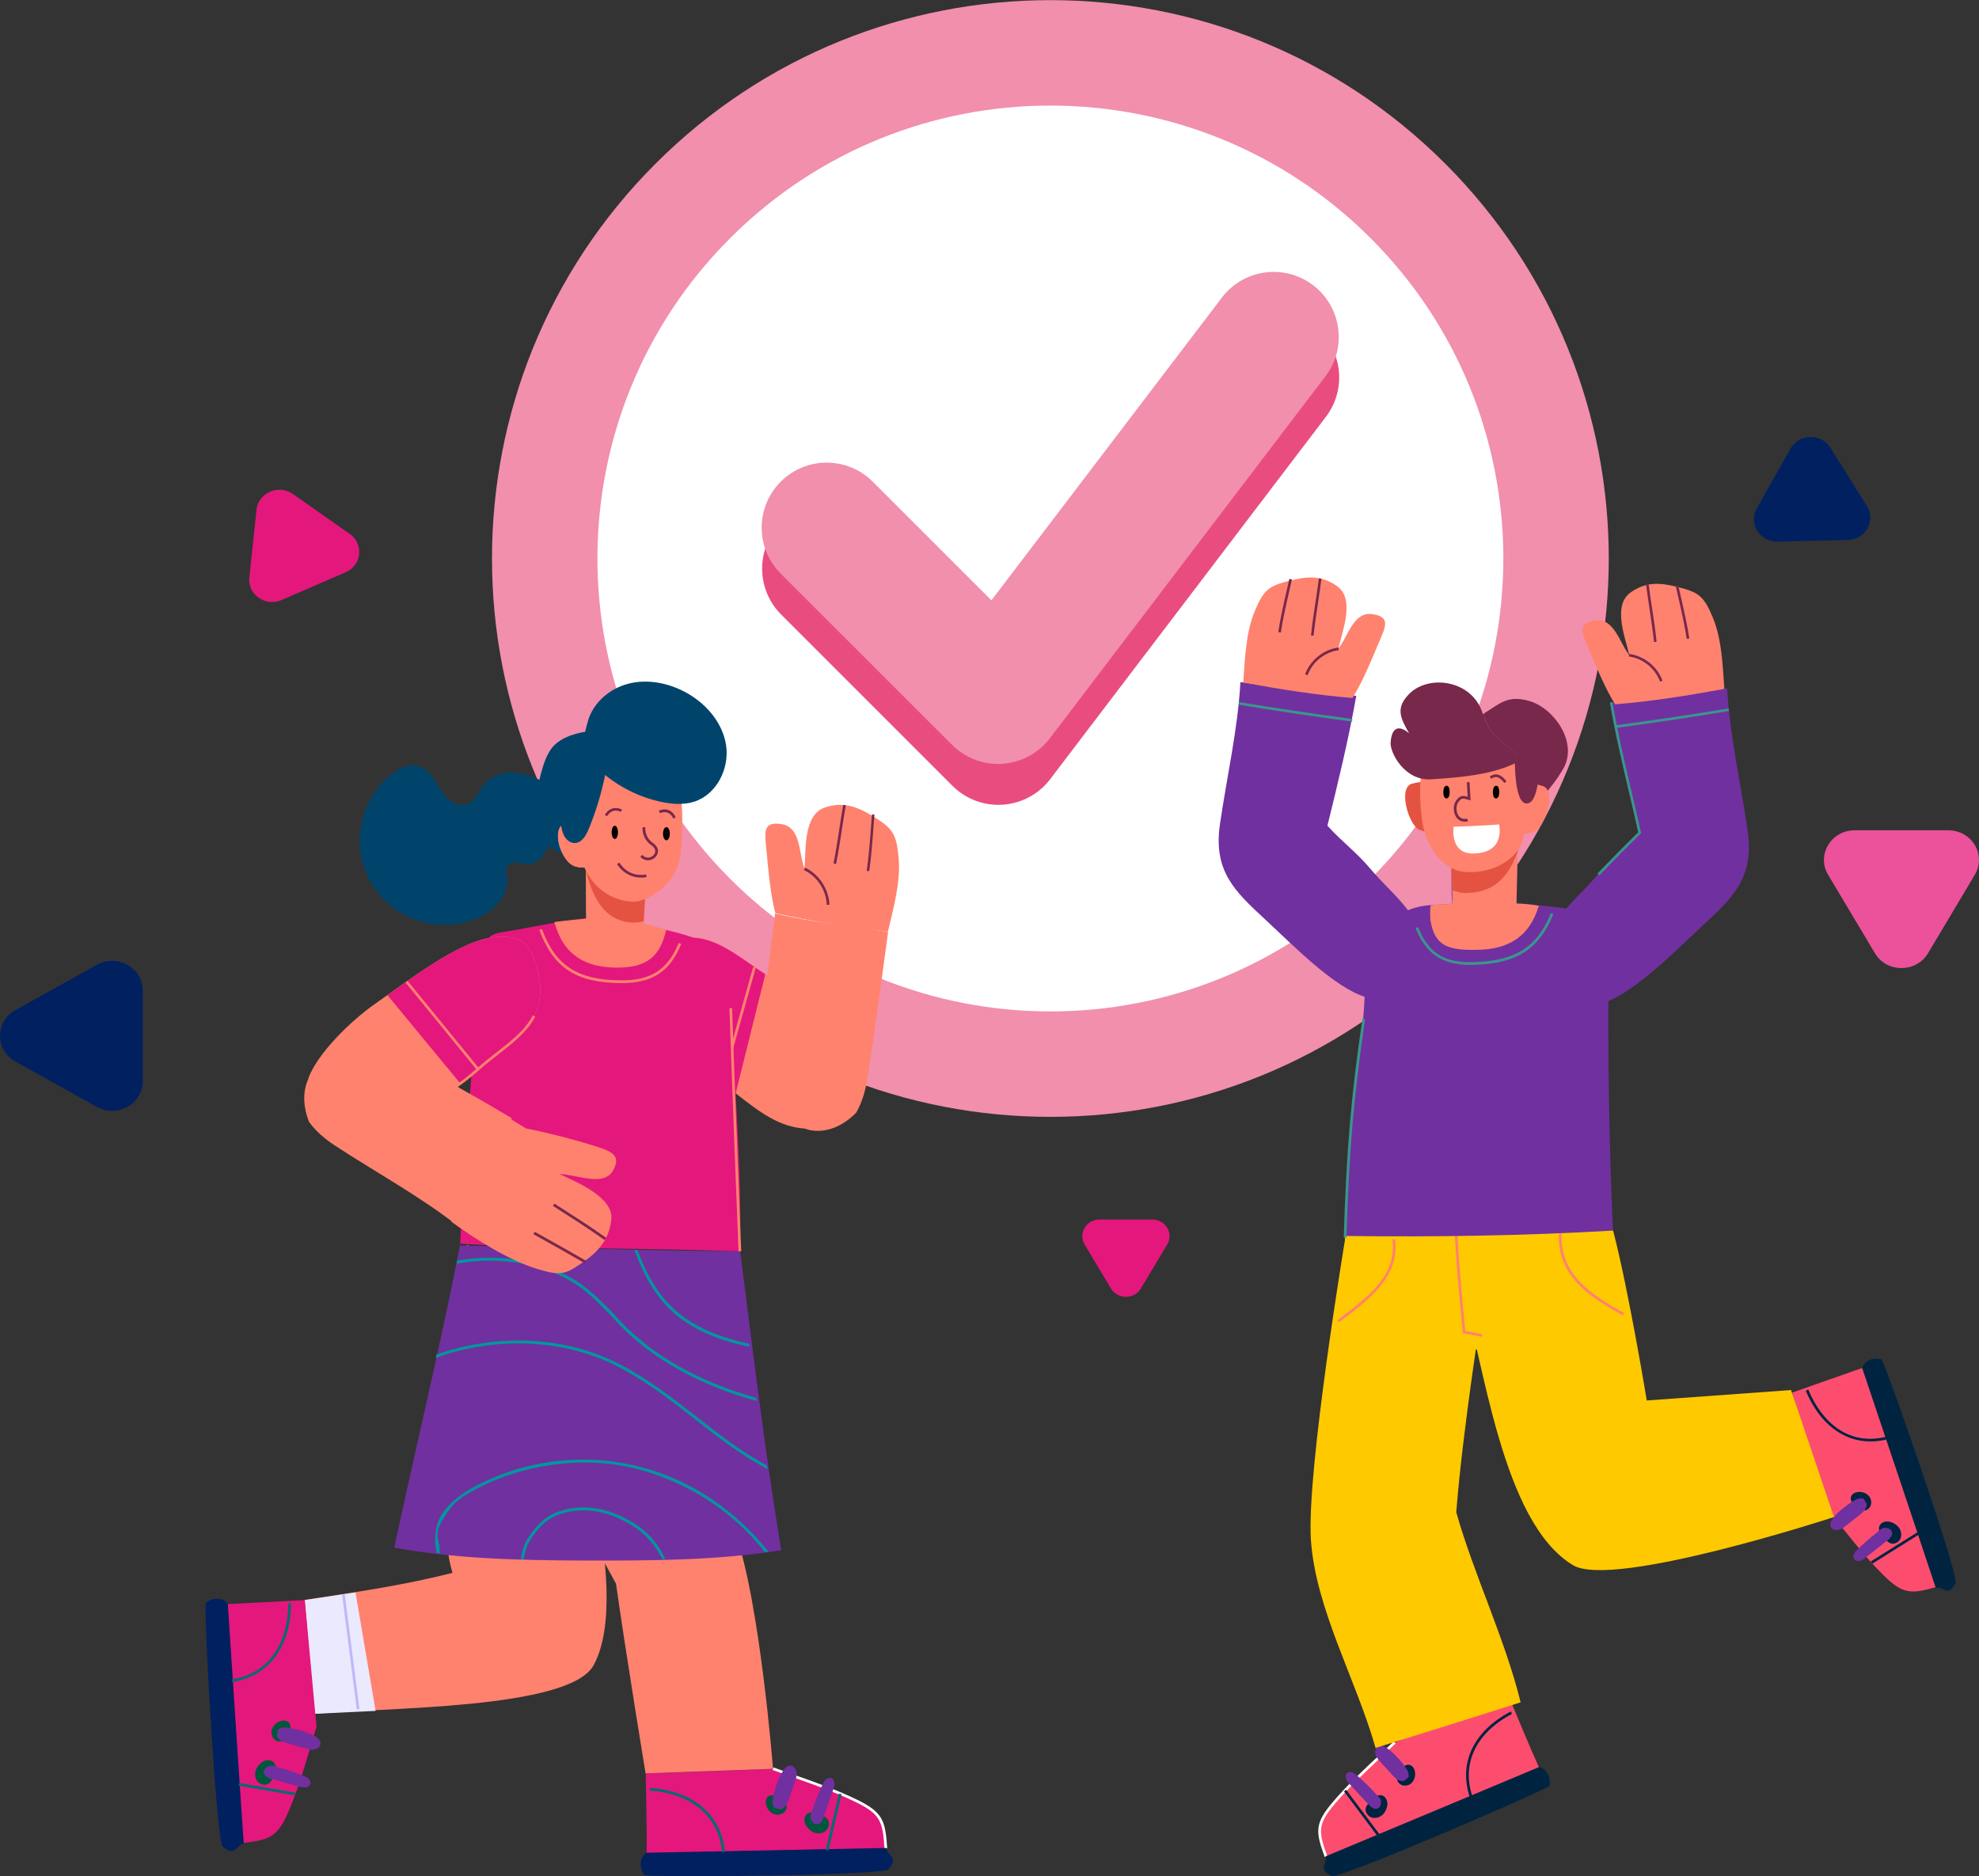 <svg width="4352" height="4126" xmlns="http://www.w3.org/2000/svg" xmlns:xlink="http://www.w3.org/1999/xlink" xml:space="preserve" overflow="hidden"><rect width="100%" height="100%" fill="#333333" stroke="none"/><defs><clipPath id="clip0"><rect x="2162" y="389" width="4352" height="4126"/></clipPath></defs><g clip-path="url(#clip0)" transform="translate(-2162 -389)"><path d="M5340.19 748.951C5819.74 1228.5 5819.74 2006.01 5340.19 2485.56 4860.64 2965.11 4083.13 2965.11 3603.58 2485.56 3124.03 2006.01 3124.03 1228.5 3603.58 748.951 4083.13 269.4 4860.64 269.4 5340.19 748.951Z" fill="#F18FAD" fill-rule="evenodd"/><path d="M5176.23 912.912C5565.23 1301.91 5565.23 1932.6 5176.23 2321.6 4787.23 2710.6 4156.54 2710.6 3767.54 2321.6 3378.54 1932.6 3378.54 1301.91 3767.54 912.912 4156.54 523.913 4787.23 523.913 5176.23 912.912Z" fill="#FFFFFF" fill-rule="evenodd"/><path d="M4357.6 2159C4319.67 2159 4283.29 2143.93 4256.46 2117.11L3879.58 1740.23C3823.89 1684.2 3824.18 1593.63 3880.21 1537.94 3936 1482.5 4026.09 1482.5 4081.88 1537.94L4342.94 1799 4849.82 1132.82C4897.44 1069.79 4987.15 1057.3 5050.19 1104.92 5113.21 1152.55 5125.71 1242.26 5078.06 1305.29 5077.89 1305.54 5077.69 1305.79 5077.49 1306.05L4471.45 2102.58C4446.45 2135.44 4408.45 2155.89 4367.25 2158.68 4364.03 2158.89 4360.81 2159 4357.6 2159Z" fill="#E94D7F" fill-rule="evenodd"/><path d="M4356.91 2069C4318.98 2069 4282.6 2053.94 4255.77 2027.13L3878.9 1650.47C3823.04 1594.64 3823.03 1504.12 3878.89 1448.3 3934.75 1392.46 4025.33 1392.46 4081.19 1448.29L4342.25 1709.21 4849.11 1043.4C4896.96 980.569 4986.69 968.386 5049.56 1016.2 5112.43 1064 5124.63 1153.7 5076.79 1216.53L4470.75 2012.61C4445.75 2045.46 4407.76 2065.9 4366.56 2068.68 4363.34 2068.9 4360.12 2069 4356.91 2069Z" fill="#F18FAD" fill-rule="evenodd"/><path d="M6181.94 3709.8C6220.44 3757.38 6260.62 3810.25 6303.29 3852.51 6345.97 3894.8 6363.51 3895.2 6419 3879.45 6365.66 3718.41 6312.15 3557.59 6258.44 3397 6206.63 3415.25 6154.8 3433.47 6103 3451.67 6129.42 3537.74 6155.5 3623.51 6181.94 3709.8Z" fill="#FD4D6F" fill-rule="evenodd"/><path d="M6311.19 3777.31C6319.22 3785.96 6328.04 3785.64 6335.77 3779.68 6343.5 3773.72 6344.5 3763.49 6341.27 3754.77 6338.04 3746.06 6330.28 3740.1 6321.83 3736.94 6313.37 3733.79 6304.7 3734.17 6298.08 3740.35 6291.45 3746.56 6294.16 3758.03 6297.41 3763.79 6300.67 3769.55 6308.95 3774.89 6311.19 3777.31Z" fill="#002440" fill-rule="evenodd"/><path d="M6246.31 3700.75C6248.72 3707.88 6255.95 3712.12 6263.26 3710.74 6270.61 3709.21 6276.1 3703.03 6276.85 3695.47 6277.74 3688.06 6274.69 3680.7 6268.85 3676.13 6263.11 3671.51 6255.78 3669.38 6248.5 3670.16 6242.11 3670.58 6236.05 3673.32 6233.14 3679.25 6230.61 3684.4 6232.7 3690.47 6235.43 3694.62 6238.16 3698.79 6241.62 3701.83 6246.31 3700.75Z" fill="#002440" fill-rule="evenodd"/><path d="M6418.95 3880.94C6436.14 3876.76 6444.78 3902.88 6462.7 3870.68 6470.49 3856.68 6325.01 3433.87 6300.11 3378.81 6282.34 3373.59 6263.63 3379.63 6257 3397.36 6311.1 3558.84 6365.17 3718.77 6418.95 3880.94Z" fill="#002440" fill-rule="evenodd"/><path d="M6290.6 3758.36C6275.14 3770.37 6260.4 3783.25 6246.43 3796.99 6240.73 3802.62 6235.48 3809.65 6239.31 3817.28 6241.7 3822.08 6247.45 3822.61 6252.18 3821.53 6256.89 3820.06 6261.19 3817.55 6264.85 3814.23 6280.59 3801.87 6296.47 3789.51 6312.16 3777 6317.63 3772.62 6323.31 3767.81 6322.99 3760.16 6322.59 3751.52 6312.21 3748.47 6305.91 3749.07 6299.58 3749.67 6293.29 3756.23 6290.6 3758.36Z" fill="#7030A0" fill-rule="evenodd"/><path d="M6195.32 3725.04C6191 3730.51 6184.29 3739.01 6188.16 3746.76 6191.3 3753.09 6198.38 3754.97 6205.02 3753.56 6211.64 3752.13 6216.97 3747.89 6222.2 3743.8 6231.83 3736.28 6241.7 3728.46 6251.11 3720.87 6255.5 3717.32 6260.66 3713.42 6263.18 3708.77 6265.7 3704.11 6269.33 3697.15 6264.96 3692.64 6260.56 3688.16 6263.48 3682.36 6250.62 3684.43 6237.75 3686.5 6206.33 3711.11 6195.32 3725.04Z" fill="#7030A0" fill-rule="evenodd"/><path d="M6276.47 3822.67 6379.34 3758.25 6382.5 3763.29 6279.62 3827.71Z" fill="#002440" fill-rule="evenodd"/><path d="M6275.36 3559C6214.71 3559 6162.99 3519.21 6133 3447.31L6138.48 3445C6154.51 3483.45 6177.52 3513.51 6205.02 3531.91 6235.82 3552.5 6271.02 3558.21 6309.59 3548.81L6311 3554.58C6299.33 3557.49 6287.37 3558.98 6275.36 3559Z" fill="#002440" fill-rule="evenodd"/><path d="M5371 3197.04C5425.71 3387.03 5464.37 3736.66 5621.18 3831.17 5709.21 3884.19 6195 3725.32 6195 3725.32L6100.67 3445.97 5783.4 3468.95C5783.4 3468.95 5743.73 3227.38 5709.55 3096 5587.23 3107.65 5491.96 3182.64 5371 3197.04Z" fill="#FFC900" fill-rule="evenodd"/><path d="M5228.91 4221.11C5184.32 4263.71 5134 4308.16 5095.01 4354.34 5056.02 4400.55 5057.85 4417.95 5078.26 4472 5234.45 4406.56 5390.74 4342.36 5547 4277.42 5523.77 4225.74 5502.39 4173.17 5480.4 4121 5396.72 4154.93 5312.98 4187.58 5228.91 4221.11Z" fill="#FD4D6F" fill-rule="evenodd"/><path d="M5075.2 4473C5054.38 4416.61 5053.49 4398.73 5092.72 4352.33 5122.83 4316.71 5159.73 4282.14 5195.39 4248.72 5205.85 4238.92 5216.65 4228.77 5226.89 4219L5231 4223.28C5220.74 4233.1 5209.94 4243.22 5199.48 4253.04 5163.92 4286.37 5127.16 4320.81 5097.25 4356.17 5059.83 4400.43 5060.62 4416.34 5080.8 4470.95Z" fill="#FFFFFF" fill-rule="evenodd"/><path d="M5170.57 4356.15C5162.55 4364.88 5163.82 4373.61 5170.37 4380.82 5176.92 4388.04 5187.21 4388.44 5195.67 4384.57 5204.12 4380.7 5209.31 4372.59 5211.79 4363.89 5214.27 4355.18 5213.15 4346.48 5206.43 4340.35 5199.71 4334.2 5188.42 4337.7 5182.89 4341.4 5177.39 4345.12 5172.8 4353.72 5170.57 4356.15Z" fill="#002440" fill-rule="evenodd"/><path d="M5243.15 4285.64C5236.24 4288.65 5232.6 4296.21 5234.5 4303.46 5236.56 4310.7 5243.1 4315.75 5250.66 4315.97 5258.07 4316.34 5265.11 4312.8 5269.17 4306.61 5273.29 4300.45 5274.85 4292.96 5273.56 4285.69 5272.67 4279.31 5269.54 4273.37 5263.45 4270.84 5258.12 4268.62 5252.32 4271.18 5248.41 4274.24 5244.49 4277.29 5241.77 4280.99 5243.15 4285.64Z" fill="#002440" fill-rule="evenodd"/><path d="M5076.81 4471.61C5082.53 4488.74 5057.16 4499.17 5090.98 4514.81 5105.72 4521.61 5515.92 4346 5569.11 4317.05 5572.79 4298.71 5565.03 4280.41 5546.81 4275 5389.8 4340.61 5234.43 4406.12 5076.81 4471.61Z" fill="#002440" fill-rule="evenodd"/><path d="M5188.19 4334.5C5174.92 4319.98 5160.81 4306.23 5145.95 4293.32 5139.83 4288.05 5132.33 4283.35 5125 4287.73 5120.4 4290.45 5120.4 4296.24 5121.87 4300.86 5123.73 4305.44 5126.59 4309.55 5130.22 4312.91 5143.88 4327.7 5157.55 4342.64 5171.42 4357.33 5176.24 4362.45 5181.48 4367.77 5189.11 4366.91 5197.71 4365.94 5199.85 4355.33 5198.73 4349.1 5197.61 4342.86 5190.53 4337.05 5188.19 4334.5Z" fill="#7030A0" fill-rule="evenodd"/><path d="M5214.58 4235.21C5208.72 4231.24 5199.9 4225.07 5192.4 4229.58 5186.27 4233.26 5184.92 4240.68 5186.76 4247.3 5188.61 4253.88 5193.26 4259.01 5197.73 4264 5205.99 4273.2 5214.53 4282.6 5222.82 4291.55 5226.68 4295.74 5230.96 4300.65 5235.8 4302.87 5240.65 4305.09 5247.83 4308.3 5252.03 4303.51 5256.21 4298.73 5262.19 4301.22 5259.19 4288.34 5256.21 4275.49 5229.43 4245.35 5214.58 4235.21Z" fill="#7030A0" fill-rule="evenodd"/><path d="M5117.57 4328.64 5122.33 4325.07 5195.97 4423.37 5191.21 4426.94Z" fill="#002440" fill-rule="evenodd"/><path d="M5394.16 4341C5369.04 4265.97 5402.71 4195.7 5484.23 4153L5487 4158.26C5408.28 4199.48 5375.67 4267.08 5399.81 4339.12Z" fill="#002440" fill-rule="evenodd"/><path d="M5421.96 3261.49C5421.96 3261.49 5378.38 3533.86 5364.43 3714.75 5403.36 3852.44 5471.97 3993.8 5506 4132.8 5399.6 4166.67 5294.14 4199.68 5186.98 4233 5144.31 4082.88 5054.66 3926.37 5044.79 3774.99 5034.92 3623.64 5120.55 3111 5120.55 3111Z" fill="#FFC900" fill-rule="evenodd"/><path d="M5270.39 2536.05C5323.37 2422.42 5237.88 2372.94 5178.09 2302.48 5141.08 2258.86 5116.29 2243.63 5081.13 2204.86 5104.33 2110.84 5127.53 2015.1 5144.59 1919.31 5059.2 1913.49 4974.5 1899.38 4889.75 1889 4884.2 1992.64 4859.69 2098.63 4844.76 2201.74 4829.81 2304.85 4877.37 2349.09 4943.4 2410.26 5005.6 2467.88 5095.72 2560.68 5165.17 2581.84 5234.61 2603.02 5252.64 2574.07 5270.39 2536.05Z" fill="#7030A0" fill-rule="evenodd"/><path d="M5179.95 1739.55C5222.1 1745.6 5208.09 1769 5193.46 1803.79 5178.83 1838.59 5158.19 1889.18 5136.21 1924 5055.36 1917.43 4975.63 1904.63 4896 1890.01 4899.81 1837.75 4901.4 1781.24 4921.25 1733.21 4941.13 1685.18 4952.91 1677.57 4998.08 1666.06 5038.48 1655.77 5068.68 1654.43 5102.02 1677.81 5142.72 1706.34 5113.66 1777.38 5105.19 1815.35 5126.21 1789.85 5137.79 1733.51 5179.95 1739.55Z" fill="#FF826E" fill-rule="evenodd"/><path d="M4978.69 1780 4973 1779.12C4977.68 1748.42 4984.73 1717.59 4991.54 1687.77 4993.51 1679.18 4995.43 1670.59 4997.38 1662L5003 1663.26C5001.08 1671.85 4999.13 1680.45 4997.16 1689.06 4990.35 1718.77 4983.35 1749.5 4978.69 1780Z" fill="#78284B" fill-rule="evenodd"/><path d="M5050.69 1787 5045 1786.4C5047.48 1762.11 5051.19 1737.57 5054.77 1713.85 5057.4 1696.54 5060.1 1678.64 5062.31 1661L5068 1661.72C5065.79 1679.43 5063.07 1697.37 5060.44 1714.72 5056.88 1738.38 5053.17 1762.85 5050.69 1787Z" fill="#78284B" fill-rule="evenodd"/><path d="M5135.26 1976C5045.33 1963.88 4963.8 1951.69 4886 1938.74L4886.94 1933C4964.69 1945.95 5046.15 1958.12 5136 1970.23Z" fill="#39968C" fill-rule="evenodd"/><path d="M5037.4 1874 5032 1871.94C5043.76 1840.47 5071.96 1817.86 5105.5 1813L5106 1818.7C5074.63 1823.35 5048.34 1844.55 5037.4 1874Z" fill="#78284B" fill-rule="evenodd"/><path d="M5579.61 2550.03C5526.63 2436.42 5612.12 2386.94 5671.91 2316.47 5708.92 2272.86 5733.7 2257.63 5768.86 2218.85 5745.66 2124.83 5722.46 2029.09 5705.43 1933.31 5790.79 1927.49 5875.49 1913.38 5960.24 1903 5965.78 2006.63 5990.29 2112.63 6005.25 2215.74 6020.17 2318.85 5972.61 2363.09 5906.59 2424.26 5844.39 2481.87 5754.28 2574.68 5684.83 2595.84 5615.39 2617.02 5597.36 2588.07 5579.61 2550.03Z" fill="#7030A0" fill-rule="evenodd"/><path d="M5670.05 1753.55C5627.9 1759.6 5641.91 1783 5656.54 1817.79 5671.17 1852.59 5691.81 1903.19 5713.79 1938 5794.64 1931.43 5874.37 1918.63 5954 1904.02 5950.19 1851.75 5948.6 1795.24 5928.75 1747.21 5908.87 1699.18 5897.09 1691.57 5851.92 1680.06 5811.52 1669.77 5781.32 1668.43 5747.98 1691.81 5707.31 1720.34 5736.37 1791.38 5744.81 1829.35 5723.79 1803.85 5712.21 1747.51 5670.05 1753.55Z" fill="#FF826E" fill-rule="evenodd"/><path d="M5871.31 1794C5866.65 1763.51 5859.62 1732.79 5852.84 1703.08 5850.87 1694.47 5848.92 1685.86 5847 1677.26L5852.62 1676C5854.52 1684.6 5856.47 1693.19 5858.44 1701.8 5865.27 1731.6 5872.29 1762.43 5877 1793.13Z" fill="#78284B" fill-rule="evenodd"/><path d="M5799.31 1801C5796.83 1776.84 5793.12 1752.37 5789.56 1728.7 5786.93 1711.36 5784.23 1693.43 5782 1675.72L5787.69 1675C5789.9 1692.63 5792.6 1710.53 5795.23 1727.83 5798.81 1751.57 5802.52 1776.11 5805 1800.4Z" fill="#78284B" fill-rule="evenodd"/><path d="M5679.17 2314 5675 2309.98C5703.41 2280.6 5733.74 2249.42 5764.65 2219.39 5758.26 2190.7 5751.41 2161.62 5744.82 2133.47 5729.5 2068.36 5713.68 2001.03 5702.27 1933.97L5707.98 1933C5719.36 1999.88 5735.15 2067.12 5750.45 2132.15 5757.19 2160.83 5764.16 2190.48 5770.65 2219.71L5771 2221.29 5769.83 2222.41C5738.6 2252.74 5707.9 2284.29 5679.17 2314Z" fill="#39968C" fill-rule="evenodd"/><path d="M5714.79 1990 5714 1984.22C5803.84 1972.11 5885.32 1959.94 5963.06 1947L5964 1952.74C5886.21 1965.7 5804.68 1977.88 5714.79 1990Z" fill="#39968C" fill-rule="evenodd"/><path d="M5812.58 1888C5801.64 1858.56 5775.36 1837.36 5744 1832.7L5744.5 1827C5778.05 1831.86 5806.24 1854.47 5818 1885.95Z" fill="#78284B" fill-rule="evenodd"/><path d="M5118 3102.76C5128.35 3164.99 5140.04 3329.16 5220.05 3346.45 5300.06 3363.75 5596.52 3363.75 5657.55 3315.88 5718.61 3268.02 5704.86 3158.76 5709 3094 5600.39 3095.79 5465.84 3097.85 5365.69 3099.46 5265.58 3101.07 5210.98 3101.62 5118 3102.76Z" fill="#FFC900" fill-rule="evenodd"/><path d="M5420.84 3329C5407.6 3326.42 5394.33 3323.86 5381.06 3321.31L5378.89 3320.86 5377.16 3302.73C5370.69 3235.43 5364.01 3165.84 5361 3097.27L5366.93 3097C5369.92 3165.44 5376.61 3234.93 5383.06 3302.16L5384.4 3315.88C5396.92 3318.31 5409.45 3320.74 5422 3323.17Z" fill="#FF826E" fill-rule="evenodd"/><path d="M5731.13 3282C5654.83 3239.88 5586.61 3194.42 5590.13 3102L5596.08 3102.22C5592.68 3191.27 5659.39 3235.59 5734 3276.79Z" fill="#FF826E" fill-rule="evenodd"/><path d="M5106.63 3297 5103 3292.28 5109.82 3287.09C5173.69 3238.56 5234 3192.76 5223.95 3114.74L5229.87 3114C5240.37 3195.38 5175.85 3244.4 5113.45 3291.81Z" fill="#FF826E" fill-rule="evenodd"/><path d="M5353.38 2294.47C5354.87 2323.18 5352.64 2350.72 5355.93 2376.41 5299.54 2381.71 5277.87 2373.08 5213.26 2415.53 5148.28 2458.24 5172.52 2522.34 5157.8 2647.32 5143.06 2772.28 5120.18 2953.34 5121.02 3107.12 5315.22 3109.75 5513.67 3106.68 5709 3095.34 5700.44 2911.16 5697.13 2675.58 5699.6 2526.28 5700.29 2414.81 5700.66 2403.82 5652.26 2394.8 5574.56 2380.33 5545.7 2381.06 5496.4 2374.2 5497.91 2334.82 5498.46 2286.71 5499.62 2244 5450.84 2260.65 5402.26 2277.73 5353.38 2294.47Z" fill="#7030A0" fill-rule="evenodd"/><path d="M5307.58 2412.45C5317.01 2469.57 5345.86 2479.18 5411.34 2477.89 5476.81 2476.58 5524.87 2451.47 5546 2381L5546 2381C5529.82 2378.01 5513.39 2376.42 5496.91 2376.24 5497.9 2332.17 5498.89 2288.09 5499.88 2244 5451.13 2260.78 5402.43 2277.79 5353.63 2294.44 5354.15 2324.52 5356.23 2345.82 5356.13 2376.36 5334.28 2377.94 5309.21 2379.36 5309.21 2379.36 5305.5 2383.46 5307.58 2412.45 5307.58 2412.45Z" fill="#FF826E" fill-rule="evenodd"/><path d="M5526.97 1931.23C5478.08 1916.11 5460.32 1936.45 5425 1958.24 5432.17 2007.17 5476.13 2025.33 5507.46 2057.54 5508.94 2062.75 5505.22 2064.37 5501.97 2068.18 5496.58 2089.46 5487.71 2216.24 5511.53 2216.96 5557.93 2218.4 5556.75 2175.77 5554.06 2142.66 5571.8 2119.95 5583.67 2106.78 5599.21 2080.54 5633.3 2022.92 5580.39 1947.76 5526.97 1931.23Z" fill="#78284B" fill-rule="evenodd"/><path d="M5318.93 2204.26C5313.45 2224.38 5306.39 2222.36 5283.49 2213.93 5260.61 2205.51 5234.84 2120.88 5267.36 2112.35 5299.89 2103.81 5299.99 2113.05 5322 2123.77 5317.24 2147.36 5324.43 2184.14 5318.93 2204.26Z" fill="#E45341" fill-rule="evenodd"/><path d="M5503.82 2248.79C5504.09 2247.9 5504.75 2245.13 5505 2244 5454.68 2260.67 5404.38 2277.72 5354 2294.32 5354.42 2311.88 5355.13 2329.35 5355.26 2346.96 5368.01 2350.22 5373.61 2353.4 5388.12 2352.96 5454.97 2350.98 5484.25 2310.03 5503.82 2248.79Z" fill="#E45341" fill-rule="evenodd"/><path d="M5500.53 2206.42C5505.34 2226.72 5511.83 2225.42 5535.28 2218.11 5558.71 2210.79 5586.5 2128.01 5554.64 2117.62 5522.78 2107.23 5522.56 2116.28 5500.21 2125.85 5504.18 2149.62 5495.71 2186.12 5500.53 2206.42Z" fill="#FF826E" fill-rule="evenodd"/><path d="M5287.86 2075.8C5284.49 2118.82 5283.2 2144.43 5289.05 2191.57 5294.92 2238.71 5326.08 2302.16 5384.54 2306.6 5442.97 2311.03 5506.51 2278.61 5513.05 2224.35 5520.3 2164.17 5515.28 2107.81 5518 2054.03 5439.9 2053.05 5365.84 2078.19 5287.86 2075.8Z" fill="#FF826E" fill-rule="evenodd"/><path d="M5383.42 2195.99C5375.78 2196.17 5368.58 2192.4 5364.4 2186.03 5357.55 2176.06 5357.18 2160.14 5363.5 2150.54 5372.74 2136.58 5380.86 2138.85 5389.45 2141.26L5389.48 2141.26C5389.1 2135.41 5388.78 2129.34 5388.45 2123.3 5388.21 2118.62 5387.96 2113.94 5387.68 2109.35L5393.66 2109C5393.93 2113.59 5394.18 2118.29 5394.43 2122.98 5394.83 2130.45 5395.23 2137.93 5395.73 2145.01L5396 2149.08 5392.02 2148.11C5390.55 2147.75 5389.15 2147.37 5387.83 2146.99 5379.52 2144.67 5375.33 2143.5 5368.48 2153.82 5363.45 2161.44 5363.83 2174.65 5369.33 2182.66 5372.32 2187 5378.1 2191.71 5388.73 2189.43L5389.97 2195.26C5387.83 2195.73 5385.64 2195.98 5383.42 2195.99Z" fill="#78284B" fill-rule="evenodd"/><path d="M5445 2130.8C5445.08 2126.28 5446.3 2116.84 5452.23 2117 5458.15 2117.16 5459.05 2126.66 5459 2131.2 5458.92 2135.74 5457.7 2145.16 5451.75 2145 5445.83 2144.84 5444.93 2135.34 5445 2130.8Z" fill-rule="evenodd"/><path d="M5336 2130.79C5336.08 2126.26 5337.3 2116.84 5343.23 2117 5349.15 2117.17 5350.05 2126.67 5350 2131.2 5349.92 2135.73 5348.7 2145.16 5342.78 2145 5336.85 2144.83 5335.93 2135.33 5336 2130.79Z" fill-rule="evenodd"/><path d="M5493 2048.31C5493.44 2068.71 5492.11 2157.68 5520.12 2155.98 5548.12 2154.27 5547.26 2067.5 5548 2045 5529.63 2045.02 5511.25 2046.13 5493 2048.31Z" fill="#78284B" fill-rule="evenodd"/><path d="M5507.69 2057.13C5476.45 2025.07 5431.34 2006.39 5425.12 1958.12 5424.13 1958.75 5425.66 1958.2 5423.06 1959.6 5400.92 1884.19 5304.14 1871.1 5260.69 1915.28 5229.63 1946.89 5242.49 1969.13 5260.62 2001.53 5243.02 1986.67 5222.83 1982.33 5220.05 2022.11 5218.49 2044.08 5250.8 2106.43 5308.6 2102.85 5366.4 2099.27 5445 2093.89 5501.56 2063.76 5502.88 2066.15 5501.61 2065.78 5501.91 2067.1 5505.73 2064.76 5509.05 2061.93 5507.69 2057.13Z" fill="#78284B" fill-rule="evenodd"/><path d="M5358.64 2207.21C5358.64 2207.21 5429.24 2204.98 5458.57 2202 5458.57 2202 5474.39 2265.77 5400.86 2266 5349.44 2266.16 5358.64 2207.21 5358.64 2207.21Z" fill="#FFFFFF" fill-rule="evenodd"/><path d="M5122.91 3111 5117 3110.83C5123.04 2917.18 5133.04 2800.1 5158.14 2629L5164 2629.89C5138.92 2800.69 5128.95 2917.63 5122.91 3111Z" fill="#39968C" fill-rule="evenodd"/><path d="M5395.12 2511C5333.4 2511 5297.27 2486.47 5275 2429.98L5280.55 2427.82C5302.9 2484.55 5338.18 2506.88 5402.31 2504.98 5494.76 2502.19 5542.47 2471.93 5572.47 2397L5578 2399.19C5542.19 2488.59 5481.96 2508.51 5402.48 2510.9 5400 2510.98 5397.52 2511 5395.12 2511Z" fill="#39968C" fill-rule="evenodd"/><path d="M5470.23 2111C5463.94 2102.89 5458.29 2098.64 5452.98 2098 5448.86 2097.68 5444.8 2099.08 5441.76 2101.85L5438 2097.19C5442.29 2093.43 5447.98 2091.58 5453.68 2092.08 5460.8 2092.94 5467.57 2097.79 5475 2107.37Z" fill="#78284B" fill-rule="evenodd"/><path d="M3596.67 2479.54C3704.37 2406.51 3769.24 2485.83 3851.37 2535.37 3901.99 2565.91 3921.76 2588.7 3966.9 2618.08 3968.89 2694.89 3939.81 2768.31 3933.7 2845.56 3933.7 2854.06 3933.69 2862.53 3933.54 2871 3875.3 2867.9 3832.82 2834.84 3779.74 2793.42 3710.38 2739.3 3600.33 2662.42 3567.13 2594.82 3533.93 2527.25 3560.63 2503.99 3596.67 2479.54Z" fill="#FF826E" fill-rule="evenodd"/><path d="M3834.12 2692.64C3840.29 2592.47 3853.75 2498 3866.57 2398 3952.91 2418.66 4027.87 2422.76 4115 2438.73 4100.44 2543.65 4086.31 2656.12 4069.13 2762.72 4064.33 2792.46 4056.13 2816.16 4044.97 2835.76 3991.98 2890.07 3940.69 2874.98 3933.1 2871.19 3796.09 2818.54 3833.5 2719.76 3834.12 2692.64Z" fill="#FF826E" fill-rule="evenodd"/><path d="M3880.89 2201.43C3837.42 2194.37 3844.01 2221.83 3847.69 2260.75 3851.37 2299.67 3856.09 2356.08 3867.03 2397.29 3948.85 2415.81 4031.49 2427.82 4114.59 2438 4127 2385.16 4142.9 2328.8 4138.14 2275.17 4133.37 2221.54 4124.09 2210.38 4083.07 2185.03 4046.38 2162.35 4017 2151.7 3976.88 2164.5 3927.9 2180.12 3934.61 2259.33 3931.24 2299.49 3918.37 2267.77 3924.36 2208.49 3880.89 2201.43Z" fill="#FF826E" fill-rule="evenodd"/><path d="M4073.45 2305 4068 2304.12C4072.61 2272.23 4075.04 2239.38 4077.41 2207.61 4078.09 2198.39 4078.77 2189.19 4079.51 2180L4085 2180.5C4084.27 2189.68 4083.58 2198.87 4082.9 2208.07 4080.54 2239.94 4078.09 2272.9 4073.45 2305Z" fill="#78284B" fill-rule="evenodd"/><path d="M4000.61 2289 3995 2287.85C3999.96 2263.27 4003.82 2238.01 4007.55 2213.57 4010.29 2195.66 4013.11 2177.14 4016.37 2159L4022 2160.02C4018.77 2178.09 4015.95 2196.57 4013.22 2214.45 4009.47 2238.95 4005.6 2264.28 4000.61 2289Z" fill="#78284B" fill-rule="evenodd"/><path d="M3980.27 2379C3978.67 2346.12 3959.39 2316.74 3930 2302.36L3932.17 2297C3963.59 2312.24 3984.24 2343.55 3986 2378.63Z" fill="#78284B" fill-rule="evenodd"/><path d="M3845 2531.46 3779.85 2793C3710.47 2739.83 3598.22 2657.92 3567.13 2594.81 3533.92 2527.38 3560.63 2504.17 3596.69 2479.77 3699.25 2410.37 3768.24 2482.1 3845 2531.46Z" fill="#E4177D" fill-rule="evenodd"/><path d="M3747.06 2769.85 3818.39 2515.03 3824.11 2516.63 3752.78 2771.45Z" fill="#FF826E" fill-rule="evenodd"/><path d="M3360.15 3245C3409.49 3443.95 3557.48 3883.61 3467.65 4050.8 3414.99 4148.82 3003.03 4143.92 2853.51 4158 2835.84 4042.31 2845.53 4020.48 2832 3907.39 2934.68 3891.95 3047.22 3876.13 3157.17 3847.92 3114.67 3714.04 3192.74 3491.57 3155.32 3355.89 3271.2 3302.97 3244.07 3294.73 3360.15 3245Z" fill="#FF826E" fill-rule="evenodd"/><path d="M2943.75 3891 2988 4151.58 2853.52 4158 2832 3907.97 2943.75 3891Z" fill="#EBE9FD" fill-rule="evenodd"/><path d="M2914.34 3896.23 2920.24 3895.48 2952.45 4147.57 2946.55 4148.32Z" fill="#C0B8FA" fill-rule="evenodd"/><path d="M2858 4186.3C2839.7 4247.02 2821.89 4313.46 2797.47 4370.72 2773.06 4427.98 2756.32 4435.27 2696.7 4442 2684.52 4266.76 2672.62 4091.7 2661 3916.76 2718.07 3913.86 2775.15 3910.94 2832.22 3908 2840.73 4000.85 2849.44 4093.26 2858 4186.3Z" fill="#E4177D" fill-rule="evenodd"/><path d="M2760.84 4301.34C2756.52 4312.63 2747.91 4315.75 2738.12 4313.13 2728.33 4310.5 2723.34 4301.21 2723.01 4291.73 2722.69 4282.25 2727.81 4273.6 2734.71 4267.34 2741.61 4261.08 2750.11 4258.06 2758.93 4261.35 2767.75 4264.61 2769.68 4276.5 2768.81 4283.23 2767.95 4289.94 2762.04 4298.17 2760.84 4301.34Z" fill="#00573C" fill-rule="evenodd"/><path d="M2792.61 4202.51C2793.05 4210.26 2787.86 4217.13 2780.41 4218.7 2772.88 4220.12 2765.32 4216.41 2761.72 4209.54 2758.04 4202.84 2758.1 4194.65 2761.87 4188 2765.54 4181.35 2771.62 4176.42 2778.82 4174.28 2785.02 4172.18 2791.79 4172.41 2796.81 4176.89 2801.19 4180.77 2801.53 4187.4 2800.54 4192.4 2799.54 4197.43 2797.46 4201.67 2792.61 4202.51Z" fill="#00573C" fill-rule="evenodd"/><path d="M2698 4443.2C2679.79 4445.94 2681.79 4474.39 2651.84 4450.55 2638.8 4440.18 2611.92 3977.12 2614.13 3914.49 2629.18 3902.48 2649.55 3900.92 2662.93 3915.33 2674.63 4091.62 2685.74 4266.38 2698 4443.2Z" fill="#002060" fill-rule="evenodd"/><path d="M2772.91 4275.33C2792.37 4280.65 2811.5 4287.06 2830.21 4294.55 2837.88 4297.64 2845.64 4302.23 2844.96 4310.89 2844.53 4316.32 2839.23 4319.04 2834.28 4319.88 2829.21 4320.3 2824.1 4319.63 2819.32 4317.92 2799.46 4312.39 2779.42 4306.92 2759.54 4301.2 2752.6 4299.21 2745.29 4296.9 2742.61 4289.56 2739.6 4281.29 2748.34 4274.39 2754.63 4272.53 2760.91 4270.64 2769.5 4274.37 2772.91 4275.33Z" fill="#7030A0" fill-rule="evenodd"/><path d="M2851.47 4205.65C2857.8 4209.18 2867.61 4214.64 2866.97 4223.57 2866.45 4230.82 2860.36 4235.38 2853.41 4236.61 2846.46 4237.86 2839.64 4235.87 2833 4234.03 2820.73 4230.6 2808.13 4227 2796.05 4223.44 2790.41 4221.78 2783.89 4220.09 2779.63 4216.63 2775.37 4213.15 2769.1 4207.95 2771.55 4201.94 2774 4195.94 2768.91 4191.55 2782.11 4188.51 2795.32 4185.47 2835.34 4196.65 2851.47 4205.65Z" fill="#7030A0" fill-rule="evenodd"/><path d="M2686.73 4315.96 2687.74 4310.1 2811.71 4331.44 2810.71 4337.3Z" fill="#006C71" fill-rule="evenodd"/><path d="M2672.9 4088 2672 4082.1C2712.85 4075.86 2744.51 4056.51 2766.08 4024.57 2785.34 3996.07 2795.71 3958.16 2796.06 3915L2802 3915.02C2801.23 4011.09 2752.97 4075.76 2672.9 4088Z" fill="#006C71" fill-rule="evenodd"/><path d="M3371.04 2128.09C3360.59 2094.62 3291.58 2087.11 3278.94 2087.91 3256.82 2089.46 3236.5 2100.61 3223.34 2118.42 3213.6 2131.8 3207.38 2149.3 3192.38 2156.35 3177.38 2163.39 3158.94 2156.59 3146.84 2145.24 3134.75 2133.88 3127.16 2118.7 3118.01 2104.86 3108.87 2091.03 3096.94 2077.64 3080.9 2073.41 3060.69 2068.08 3039.67 2078.66 3023.31 2091.65 2942.82 2155.55 2929.46 2272.48 2993.49 2352.82 3044.97 2417.42 3132.97 2440.4 3209.55 2409.23 3246.1 2394.36 3280.48 2361.1 3276.89 2321.88 3275.92 2311.33 3272.72 2299.11 3279.88 2291.29 3289.78 2280.46 3307.37 2289.28 3322.06 2289.59 3347.31 2290.11 3364.27 2263.71 3371.24 2239.49 3381.66 2203.07 3381.58 2164.47 3371.04 2128.09Z" fill="#00446B" fill-rule="evenodd"/><path d="M3862.37 4279C3922.44 4300.75 3988.73 4321.88 4045 4349.36 4101.26 4376.84 4106.79 4394.09 4110 4453.8 3934.52 4456.97 3759.46 4461.37 3584.12 4465 3584.59 4406.4 3582.93 4347.68 3582 4289.06 3675.56 4286.32 3768.63 4282.31 3862.37 4279Z" fill="#E4177D" fill-rule="evenodd"/><path d="M4107.06 4454C4103.35 4393.74 4097.46 4378.3 4043.41 4351.9 4000.24 4330.81 3950.97 4313.44 3903.31 4296.66 3889.3 4291.71 3874.81 4286.62 3861 4281.59L3863.04 4276C3876.82 4281.02 3891.28 4286.12 3905.29 4291.05 3953.1 4307.9 4002.55 4325.32 4046.03 4346.58 4102.55 4374.17 4109.18 4391.52 4113 4453.65Z" fill="#FFFFFF" fill-rule="evenodd"/><path d="M3973.25 4383.29C3984.46 4388.26 3986.9 4397.14 3983.71 4406.78 3980.53 4416.42 3970.96 4421.15 3961.36 4421 3951.76 4420.87 3943.48 4415.3 3937.52 4408 3931.55 4400.73 3928.99 4391.96 3932.79 4383.24 3936.58 4374.55 3948.7 4373.17 3955.47 4374.37 3962.23 4375.6 3970.13 4381.92 3973.25 4383.29Z" fill="#00573C" fill-rule="evenodd"/><path d="M3876.04 4346.27C3883.9 4346.27 3890.6 4351.84 3891.83 4359.41 3892.92 4367.04 3888.81 4374.46 3881.68 4377.74 3874.77 4381.13 3866.53 4380.69 3860.05 4376.55 3853.52 4372.49 3848.85 4366.12 3847 4358.77 3845.16 4352.45 3845.62 4345.59 3850.38 4340.7 3854.52 4336.47 3861.15 4336.47 3866.19 4337.74 3871.22 4339 3875.4 4341.36 3876.04 4346.27Z" fill="#00573C" fill-rule="evenodd"/><path d="M4110.83 4453C4112.55 4471.74 4140.97 4470.99 4115.35 4500.13 4104.21 4512.8 3641.58 4518.24 3579.01 4513.05 3567.9 4497.13 3567.64 4476.43 3582.7 4463.58 3759.09 4459.99 3933.9 4456.97 4110.83 4453Z" fill="#002060" fill-rule="evenodd"/><path d="M3948.21 4369.52C3954.71 4350.29 3962.32 4331.43 3970.99 4313.06 3974.57 4305.57 3979.73 4298 3988.5 4299.11 3994.01 4299.77 3996.44 4305.22 3996.99 4310.2 3997.13 4315.31 3996.15 4320.38 3994.13 4325.07 3987.37 4344.72 3980.67 4364.52 3973.68 4384.14 3971.25 4390.97 3968.52 4398.19 3960.92 4400.53 3952.36 4403.17 3945.89 4394.03 3944.34 4387.67 3942.78 4381.3 3947.05 4372.87 3948.21 4369.52Z" fill="#7030A0" fill-rule="evenodd"/><path d="M3881.86 4286.73C3885.79 4280.51 3891.69 4270.96 3900.84 4272.09 3908.29 4273.01 3912.73 4279.47 3913.75 4286.54 3914.77 4293.6 3912.46 4300.39 3910.25 4307 3906.18 4319.2 3901.93 4331.69 3897.73 4343.69 3895.77 4349.27 3893.74 4355.74 3890.01 4359.89 3886.28 4364.01 3880.71 4370.08 3874.64 4367.29 3868.58 4364.48 3863.88 4369.37 3861.32 4355.89 3858.77 4342.41 3871.82 4302.61 3881.86 4286.73Z" fill="#7030A0" fill-rule="evenodd"/><path d="M3978.01 4457.35 4006.84 4333.37 4012.64 4334.71 3983.8 4458.7Z" fill="#006C71" fill-rule="evenodd"/><path d="M3750.06 4462C3742.75 4383.73 3683.29 4333.24 3591 4326.91L3591.41 4321C3686.86 4327.55 3748.39 4380.04 3756 4461.46Z" fill="#006C71" fill-rule="evenodd"/><path d="M3189.32 3127C3147.9 3209.66 3158.95 3308.69 3225.85 3373.83 3313.75 3539.98 3428.01 3706.26 3516.7 3871.96 3537.23 4018.81 3581.71 4289 3581.71 4289L3862 4278.93C3862 4278.93 3832.8 3908.61 3778.99 3760.95 3725.18 3613.26 3612.9 3406 3519.22 3274.17 3408.66 3225.1 3299.54 3175.85 3189.32 3127Z" fill="#FF826E" fill-rule="evenodd"/><path d="M3880 3798.34C3736.44 3821.25 3586.38 3821.35 3441.75 3820.9 3303.92 3820.48 3164.87 3817.11 3029 3792.62 3076.43 3570.96 3130.18 3350.14 3173.62 3128 3378.94 3132.41 3584.26 3139.79 3789.68 3140.68 3817.96 3361.55 3843.66 3578.07 3880 3798.34Z" fill="#7030A0" fill-rule="evenodd"/><path d="M3768.01 2583.92C3767.87 2595.37 3770.16 2611.84 3771.3 2636.9 3778.8 2800.93 3793.33 2973.55 3789.31 3141 3584.41 3133.36 3378.53 3136.82 3174 3124.13 3181.25 2949.63 3205.51 2676.15 3215.93 2531.04 3222.16 2433.61 3242.48 2444.24 3298.98 2433.61 3360.74 2421.99 3391.88 2415.83 3457.02 2407.14 3457.88 2367.97 3457.27 2319.63 3457.57 2277 3498.86 2293.24 3540.17 2309.81 3581.54 2326.15 3579.54 2357.89 3579.24 2390.5 3576.1 2421.67 3627.55 2436.04 3646.98 2435.95 3704.61 2457.54 3753.44 2475.81 3768.8 2520.38 3768.01 2583.92Z" fill="#E4177D" fill-rule="evenodd"/><path d="M3627 2434.09C3613.78 2491.04 3586.6 2517.27 3518.28 2517 3449.96 2516.7 3401.15 2490.27 3381 2416.65L3381 2416.65C3408.78 2412.98 3438.32 2410.43 3466.87 2408.01 3466.76 2362.68 3466.96 2317.34 3467.01 2272 3505.24 2291.95 3543.43 2311.98 3581.73 2331.81 3580.51 2361.51 3579.38 2391.21 3578.05 2420.9 3598.89 2424.32 3606.47 2428.5 3627 2434.08Z" fill="#FF826E" fill-rule="evenodd"/><path d="M3528.77 2551C3527.89 2551 3527 2551 3526.11 2551 3428.85 2550.1 3378.91 2517.32 3348 2434.09L3353.56 2432C3383.45 2512.47 3431.84 2544.16 3526.16 2545.05 3593.17 2545.75 3630.39 2521.84 3654.51 2462.76L3660 2465.03C3635.12 2525.95 3596.99 2551 3528.77 2551Z" fill="#FF826E" fill-rule="evenodd"/><path d="M3563.69 3138.07C3586.15 3196.91 3613.89 3248.13 3666.92 3286.29 3707.48 3315.49 3759.56 3333.65 3809.2 3344.14 3809.73 3346.37 3809.99 3348.67 3810 3351 3758.41 3340 3705.24 3322.38 3662.67 3291.57 3608.4 3252.29 3579.94 3198.76 3557 3138 3559.41 3138.02 3561.76 3138.1 3563.69 3138.07Z" fill="#00979E" fill-rule="evenodd"/><path d="M3167.36 3161.19C3249.47 3147.06 3337.09 3156.63 3410.33 3194.99 3449.85 3215.69 3473.45 3240.31 3502.91 3269.62 3513.38 3280.03 3519.68 3288.06 3529.51 3298.15 3594.73 3365.15 3675.55 3411.07 3763.05 3443.32 3782.98 3450.69 3804.34 3457.21 3824.96 3463.01 3825.34 3465.34 3825.7 3467.67 3826 3470 3804.35 3463.98 3781.78 3457.16 3760.84 3449.42 3672.66 3416.87 3590.43 3370.53 3524.67 3302.94 3514.79 3292.75 3508.29 3284.64 3497.83 3274.25 3468.76 3245.34 3445.51 3220.87 3406.59 3200.49 3333.93 3162.46 3247.34 3153.48 3166 3168.01 3166.16 3165.68 3166.62 3163.4 3167.36 3161.19Z" fill="#00979E" fill-rule="evenodd"/><path d="M3771.27 3571.38C3744.53 3552.41 3716.89 3530.97 3690.52 3510.28 3638.73 3469.65 3585.93 3429.1 3527.64 3397.95 3415.01 3337.79 3281.27 3329.57 3159.01 3362.7 3145.85 3366.26 3132.87 3371.02 3120 3375.55 3120.58 3373.07 3121.15 3370.57 3121.73 3368.02 3133.42 3364.04 3145.34 3359.75 3157.3 3356.51 3281.04 3322.96 3416.47 3331.33 3530.57 3392.13 3589.43 3423.5 3642.07 3464.43 3694.58 3505.13 3721.12 3525.7 3748.02 3547.26 3774.93 3566.13 3798.66 3582.79 3823.3 3598.11 3848.72 3612.08 3849.08 3614.68 3849.53 3617.3 3850 3620 3822.81 3605.37 3796.52 3589.13 3771.27 3571.38Z" fill="#00979E" fill-rule="evenodd"/><path d="M3126.98 3731.83C3140.98 3699.49 3176.17 3674.04 3202.14 3660.16 3313.17 3600.11 3442.58 3583.56 3565.16 3613.7 3679.39 3641.65 3779.05 3710.01 3852 3801.4 3849.43 3801.89 3846.83 3802.24 3844.21 3802.41 3773.93 3712.76 3673.57 3648.28 3563.98 3619.81 3444.78 3588.83 3310.78 3609.86 3209 3663.62 3161 3688.98 3152.52 3703.45 3135.58 3730.96 3113.12 3767.43 3131.19 3773.81 3128.77 3806 3127.78 3804.54 3124.37 3805.6 3122.55 3804.56 3116.53 3781.83 3118.27 3751.94 3126.98 3731.83Z" fill="#00979E" fill-rule="evenodd"/><path d="M3390.64 3713.1C3451.18 3692.15 3513.9 3709.15 3566.74 3745.91 3592.05 3764.34 3612.13 3789.05 3625 3817.58 3622.76 3817.93 3620.48 3818.02 3618.22 3817.85 3605.7 3791.33 3586.69 3768.4 3562.97 3751.15 3511.84 3715.7 3451.54 3699.03 3392.91 3719.22 3361.7 3729.95 3343.95 3751.4 3327.13 3777.28 3318.81 3790.09 3316.79 3803.73 3313.48 3818 3311.44 3817.95 3309.29 3817.85 3307 3817.75 3310.44 3802.46 3312.6 3787.87 3321.46 3774.16 3339.05 3746.95 3357.98 3724.41 3390.64 3713.1Z" fill="#00979E" fill-rule="evenodd"/><path d="M3786.07 3141C3785.92 3137.04 3770.46 2741.46 3766 2606.2L3771.93 2606C3776.38 2741.23 3791.85 3136.79 3792 3140.78Z" fill="#FF826E" fill-rule="evenodd"/><path d="M3624.34 2022.54C3594.36 1992.4 3548.15 1981.87 3506.31 1989.28 3464.47 1996.7 3412.33 1997.85 3381.62 2027.25 3356.72 2051.08 3349.82 2102.12 3340.17 2135.21 3330.52 2168.3 3333.89 2206.27 3354.39 2233.98 3388.8 2280.47 3460.63 2283.92 3512 2257.38 3550.94 2237.26 3580.99 2204.2 3607.34 2169.88 3613.57 2161.76 3619.29 2153.26 3627.04 2146.48 3632.01 2142.17 3637.84 2138.78 3642.37 2133.99 3654.46 2121.17 3655.14 2099.02 3653.13 2082.56 3650.4 2059.93 3640.28 2038.84 3624.34 2022.54Z" fill="#00446B" fill-rule="evenodd"/><path d="M3451 2304 3577 2360.28 3574.29 2438.64C3559.17 2436.33 3543.93 2451.2 3528.7 2449.92 3503.03 2447.77 3477.3 2430.29 3451.58 2429.95Z" fill="#FF826E" fill-rule="evenodd"/><path d="M3451 2304 3577 2360.28 3574.29 2438.64C3559.17 2436.33 3543.93 2451.2 3528.7 2449.92 3503.03 2447.77 3477.3 2430.29 3451.58 2429.95Z" fill="#FF826E" fill-rule="evenodd"/><path d="M3577 2359.9 3575.04 2416.1C3569.37 2417.36 3563.58 2418 3557.77 2418 3511.09 2418 3472.58 2390.55 3451.99 2309.08 3451.69 2307.9 3451.3 2305.18 3451 2304Z" fill="#E45341" fill-rule="evenodd"/><path d="M3635.45 2080.26C3650.29 2098.67 3659 2121.26 3660.35 2144.86 3662.24 2177.77 3663.53 2226.82 3658.27 2268.16 3649.44 2337.56 3583.09 2371.18 3557.77 2371.96 3525.25 2372.95 3462.66 2354.11 3440.99 2278.33 3421.07 2208.67 3405 2148.74 3405 2148.74L3406.64 2137.91C3414.25 2087.73 3454.31 2048.72 3504.72 2042.41L3533.02 2038.88C3572.03 2034 3610.79 2049.66 3635.45 2080.26Z" fill="#FF826E" fill-rule="evenodd"/><path d="M3461 2284.06C3461 2284.06 3458.78 2304.3 3426.37 2294.16 3393.96 2284.02 3370.82 2204.16 3408.34 2198.81 3445.85 2193.45 3439.36 2216.49 3439.36 2216.49Z" fill="#FF826E" fill-rule="evenodd"/><path d="M3586.97 2281C3580.46 2280.88 3574.31 2278.06 3570 2273.22L3574.33 2269.12C3582.29 2277.42 3591.84 2276.05 3597.77 2271.01 3602.64 2266.86 3605.31 2259.79 3600.29 2253.32 3589.91 2239.95 3578.34 2247.03 3577.05 2247.89L3571.97 2251.25 3575.13 2208 3581.1 2208.43 3578.75 2240.53C3585.78 2238.2 3596.29 2238.43 3605.04 2249.7 3612.41 2259.19 3608.46 2269.73 3601.67 2275.51 3597.58 2279 3592.37 2280.95 3586.97 2281Z" fill="#78284B" fill-rule="evenodd"/><path d="M3572.23 2319C3550.56 2319.24 3530.36 2307.96 3519 2289.27L3523.95 2286C3546.29 2320.67 3581.1 2312.4 3582.56 2312.04L3584 2317.84C3580.13 2318.66 3576.18 2319.05 3572.23 2319Z" fill="#78284B" fill-rule="evenodd"/><path d="M3521 2219.5C3521 2227.51 3517.87 2234 3514 2234 3510.13 2234 3507 2227.51 3507 2219.5 3507 2211.49 3510.13 2205 3514 2205 3517.87 2205 3521 2211.49 3521 2219.5Z" fill-rule="evenodd"/><path d="M3635 2222.5C3635 2230.51 3631.64 2237 3627.5 2237 3623.36 2237 3620 2230.51 3620 2222.5 3620 2214.49 3623.36 2208 3627.5 2208 3631.64 2208 3635 2214.49 3635 2222.5Z" fill-rule="evenodd"/><path d="M3642.44 2189C3640.32 2183.72 3636.43 2179.4 3631.49 2176.82 3626.32 2174.39 3620.12 2174.56 3613.1 2177.33L3611 2171.61C3619.58 2168.24 3627.33 2168.13 3634.01 2171.29 3640.37 2174.54 3645.35 2180.09 3648 2186.9Z" fill="#78284B" fill-rule="evenodd"/><path d="M3497.04 2184 3492 2181.06C3506.83 2156.57 3529.77 2169.28 3530 2169.41L3527.06 2174.39 3528.54 2171.9 3527.08 2174.39C3526.33 2173.98 3508.86 2164.46 3497.04 2184Z" fill="#78284B" fill-rule="evenodd"/><path d="M3451 2304 3577 2360.28 3574.29 2438.64C3559.17 2436.33 3543.93 2451.2 3528.7 2449.92 3503.03 2447.77 3477.3 2430.29 3451.58 2429.95Z" fill="#FF826E" fill-rule="evenodd"/><path d="M3451 2304 3577 2360.28 3574.29 2438.64C3559.17 2436.33 3543.93 2451.2 3528.7 2449.92 3503.03 2447.77 3477.3 2430.29 3451.58 2429.95Z" fill="#FF826E" fill-rule="evenodd"/><path d="M3581 2355.86 3577.54 2415.24C3570.94 2416.78 3564.21 2417.7 3557.44 2418 3510.91 2418 3472.51 2390.55 3451.99 2309.08 3451.69 2307.9 3451.3 2305.18 3451 2304Z" fill="#E45341" fill-rule="evenodd"/><path d="M3635.45 2080.26C3650.29 2098.67 3659 2121.26 3660.35 2144.86 3662.24 2177.77 3663.53 2226.82 3658.27 2268.16 3649.44 2337.56 3583.09 2371.18 3557.77 2371.96 3525.25 2372.95 3462.66 2354.11 3440.99 2278.33 3421.07 2208.67 3405 2148.74 3405 2148.74L3406.64 2137.91C3414.25 2087.73 3454.31 2048.72 3504.72 2042.41L3533.02 2038.88C3572.03 2034 3610.79 2049.66 3635.45 2080.26Z" fill="#FF826E" fill-rule="evenodd"/><path d="M3461 2284.06C3461 2284.06 3458.78 2304.3 3426.37 2294.16 3393.96 2284.02 3370.82 2204.16 3408.34 2198.81 3445.85 2193.45 3439.36 2216.49 3439.36 2216.49Z" fill="#FF826E" fill-rule="evenodd"/><path d="M3586.97 2281C3580.47 2280.88 3574.31 2278.06 3570 2273.22L3574.33 2269.12C3582.29 2277.42 3591.85 2276.05 3597.77 2271.01 3602.65 2266.86 3605.32 2259.79 3600.3 2253.32 3598.81 2251.35 3597.02 2249.61 3595 2248.18 3581.69 2239.4 3574.1 2224.26 3575.09 2208.44L3575.12 2208 3581.09 2208.42 3581.06 2208.87C3580.24 2222.59 3586.85 2235.71 3598.41 2243.31 3600.94 2245.09 3603.17 2247.25 3605.04 2249.7 3612.41 2259.19 3608.46 2269.73 3601.67 2275.51 3597.58 2279.01 3592.37 2280.95 3586.97 2281Z" fill="#78284B" fill-rule="evenodd"/><path d="M3572.23 2319C3550.56 2319.24 3530.36 2307.96 3519 2289.27L3523.95 2286C3546.29 2320.67 3581.1 2312.4 3582.56 2312.04L3584 2317.84C3580.13 2318.66 3576.18 2319.05 3572.23 2319Z" fill="#78284B" fill-rule="evenodd"/><path d="M3521 2219.5C3521 2227.51 3517.87 2234 3514 2234 3510.13 2234 3507 2227.51 3507 2219.5 3507 2211.49 3510.13 2205 3514 2205 3517.87 2205 3521 2211.49 3521 2219.5Z" fill-rule="evenodd"/><path d="M3635 2222.5C3635 2230.51 3631.64 2237 3627.5 2237 3623.36 2237 3620 2230.51 3620 2222.5 3620 2214.49 3623.36 2208 3627.5 2208 3631.64 2208 3635 2214.49 3635 2222.5Z" fill-rule="evenodd"/><path d="M3642.44 2189C3640.32 2183.72 3636.43 2179.4 3631.49 2176.82 3626.32 2174.39 3620.12 2174.56 3613.1 2177.33L3611 2171.61C3619.58 2168.24 3627.33 2168.13 3634.01 2171.29 3640.37 2174.54 3645.35 2180.09 3648 2186.9Z" fill="#78284B" fill-rule="evenodd"/><path d="M3497.04 2184 3492 2181.06C3506.83 2156.57 3529.77 2169.28 3530 2169.41L3527.06 2174.39 3528.54 2171.9 3527.08 2174.39C3526.33 2173.98 3508.86 2164.46 3497.04 2184Z" fill="#78284B" fill-rule="evenodd"/><path d="M3456.41 2212.74C3450.55 2226.85 3441 2242.96 3425.75 2243 3416.91 2243.02 3408.89 2237.11 3404.14 2229.65 3399.4 2222.19 3397.39 2213.35 3395.77 2204.65 3388.59 2165.93 3388.06 2124.51 3404.44 2088.71 3412.2 2071.8 3423.96 2057.03 3438.71 2045.71 3451.52 2035.91 3470.79 2025.16 3487.57 2027.27 3494.45 2028.13 3499.94 2032.23 3500.77 2039.42 3501.94 2049.58 3498.42 2061.66 3496.76 2071.67 3489.2 2117.22 3476.77 2161.82 3459.67 2204.7 3458.6 2207.39 3457.51 2210.07 3456.41 2212.74Z" fill="#00446B" fill-rule="evenodd"/><path d="M3471.85 2074.75C3511.15 2113.36 3560.51 2140.17 3614.31 2152.13 3638.89 2157.54 3664.97 2159.69 3688.91 2151.95 3738.15 2136.03 3766.62 2078.71 3758.68 2027.6 3750.74 1976.49 3712.5 1933.61 3666.55 1909.81 3629.06 1890.4 3584.78 1882.08 3543.88 1892.57 3502.98 1903.06 3466.55 1934.04 3454.98 1974.62 3443.4 2015.21 3434.67 2054.75 3471.85 2074.75Z" fill="#00446B" fill-rule="evenodd"/><path d="M3341.21 2513.44C3379.48 2637.57 3284.64 2676.19 3213.23 2740.02 3169.21 2779.36 3141.65 2791.54 3100.32 2826 3026.33 2805.39 2964.66 2756.13 2892.6 2727.68 2884.5 2725.2 2848.06 2763.23 2840 2760.61 2860.04 2705.96 2932.4 2634.58 2987.55 2596.08 3059.62 2545.81 3165.35 2463.35 3239.67 2451.48 3314 2439.62 3328.4 2471.9 3341.21 2513.44Z" fill="#FF826E" fill-rule="evenodd"/><path d="M3509.48 2964.3C3530.29 2928.59 3505.34 2920.42 3466.12 2908.1 3426.9 2895.75 3365.16 2879.66 3320.14 2871 3263.69 2938.56 3207.53 3006 3154 3075.25 3206.55 3114.2 3280.93 3159.86 3338.99 3178.25 3397.06 3196.66 3406.13 3191.24 3446.2 3163.35 3482.05 3138.41 3501.76 3111.46 3506.37 3071.02 3511.99 3021.67 3428.02 2987.71 3392.65 2971.18 3424.2 2970.27 3488.67 3000.01 3509.48 2964.3Z" fill="#FF826E" fill-rule="evenodd"/><path d="M3448.05 3167C3413.16 3147.06 3373.61 3124.45 3335 3103.2L3337.87 3098C3376.51 3119.27 3416.09 3141.89 3451 3161.85Z" fill="#78284B" fill-rule="evenodd"/><path d="M3491.54 3116C3455.72 3090.63 3418.05 3066.58 3381.63 3043.31L3378 3041.01 3381.22 3036 3384.85 3038.32C3421.33 3061.62 3459.06 3085.71 3495 3111.14Z" fill="#78284B" fill-rule="evenodd"/><path d="M3058.3 2722.75C3147.22 2769.22 3233.93 2818.86 3320 2871.35 3265.98 2941.63 3222.4 3015.1 3172.34 3088 3088.07 3021.21 2988.95 2967.54 2898.64 2908.4 2873.43 2891.89 2855.13 2874.74 2841.79 2856.58 2813.76 2786.1 2848.43 2745.52 2854.98 2740.15 2958.85 2636.74 3033.79 2711.12 3058.3 2722.75Z" fill="#FF826E" fill-rule="evenodd"/><path d="M3014 2577.48C3083.83 2527.59 3173.97 2461.98 3239.62 2451.49 3313.98 2439.59 3328.39 2471.94 3341.21 2513.56 3379.5 2637.91 3284.61 2676.6 3213.16 2740.55 3198.87 2753.34 3186.32 2763.25 3174.46 2772Z" fill="#E4177D" fill-rule="evenodd"/><path d="M3053.79 2549.76 3058.27 2546.1 3215.45 2738.61 3210.97 2742.27Z" fill="#FF826E" fill-rule="evenodd"/><path d="M3284.24 2853C3243.12 2828.41 3201.99 2804.64 3162 2782.31L3158 2780.08 3161.74 2777.43C3169.09 2772.23 3175.35 2767.62 3181.43 2762.97 3182.94 2761.8 3184.31 2760.74 3185.7 2759.65L3186.49 2759.03C3187.78 2758.02 3189.08 2757 3190.38 2755.94L3190.99 2755.44C3192.51 2754.23 3194.04 2752.99 3195.59 2751.7L3196.07 2751.3C3197.4 2750.19 3198.74 2749.08 3200.08 2747.94L3201.43 2746.8C3202.56 2745.83 3203.71 2744.84 3204.88 2743.85L3206.24 2742.66C3207.81 2741.3 3209.41 2739.89 3211.03 2738.45 3224.47 2726.47 3238.84 2715.3 3252.71 2704.48 3285.65 2678.83 3316.78 2654.61 3333.86 2622L3339 2624.67C3321.33 2658.4 3289.73 2682.99 3256.28 2709.04 3242.47 2719.78 3228.19 2730.9 3214.9 2742.76 3213.26 2744.22 3211.65 2745.66 3210.05 2747.05L3208.68 2748.23C3207.5 2749.25 3206.34 2750.24 3205.2 2751.21L3203.84 2752.37C3202.48 2753.53 3201.13 2754.65 3199.79 2755.76L3199.3 2756.16C3197.73 2757.47 3196.18 2758.73 3194.65 2759.95L3194.04 2760.44C3192.71 2761.53 3191.4 2762.57 3190.1 2763.59L3189.28 2764.23C3187.89 2765.32 3186.5 2766.41 3185.13 2767.45 3179.91 2771.44 3174.7 2775.32 3168.83 2779.51 3207.61 2801.22 3247.42 2824.25 3287.23 2848.05Z" fill="#FF826E" fill-rule="evenodd"/><path d="M6343.51 2215 6446.56 2215C6498.4 2215 6530.8 2269.29 6504.87 2312.73L6453.36 2399.08 6401.82 2485.43C6375.89 2528.86 6311.1 2528.86 6285.17 2485.43L6233.65 2399.08 6182.11 2312.73C6156.21 2269.29 6188.61 2215 6240.45 2215Z" fill="#EC519B" fill-rule="evenodd"/><path d="M4638 3071 4696.03 3071C4725.23 3071 4743.46 3101.47 4728.86 3125.82L4699.84 3174.28 4670.83 3222.72C4656.23 3247.09 4619.77 3247.09 4605.17 3222.72L4576.16 3174.28 4547.14 3125.82C4532.54 3101.47 4550.77 3071 4579.97 3071Z" fill="#E4177D" fill-rule="evenodd"/><path d="M6227.35 1437.77 6267.56 1501.95C6287.79 1534.24 6264.44 1575.68 6225.52 1576.54L6148.16 1578.27 6070.8 1579.99C6031.87 1580.85 6006.59 1540.49 6025.29 1507.34L6062.44 1441.43 6099.58 1375.53C6118.26 1342.37 6166.9 1341.29 6187.13 1373.58Z" fill="#012060" fill-rule="evenodd"/><path d="M2868.52 1519.26 2931.12 1563.15C2953.01 1578.21 2958.58 1608.21 2943.56 1630.15 2938.26 1637.89 2930.82 1643.91 2922.15 1647.47L2851.64 1678.06 2781.12 1708.66C2745.65 1724.05 2706.3 1696.44 2710.28 1658.97L2718.2 1584.48 2726.12 1509.98C2730.11 1472.51 2774.45 1453.27 2805.93 1475.34Z" fill="#E4177D" fill-rule="evenodd"/><path d="M2476 2666.99 2476 2766.71C2476 2816.91 2419.74 2848.26 2374.73 2823.16L2285.25 2773.29 2195.77 2723.44C2164.53 2706.63 2152.86 2667.71 2169.72 2636.56 2175.67 2625.53 2184.73 2616.5 2195.77 2610.54L2285.25 2560.7 2374.73 2510.82C2419.74 2485.75 2476 2517.1 2476 2567.27Z" fill="#012060" fill-rule="evenodd"/></g></svg>
